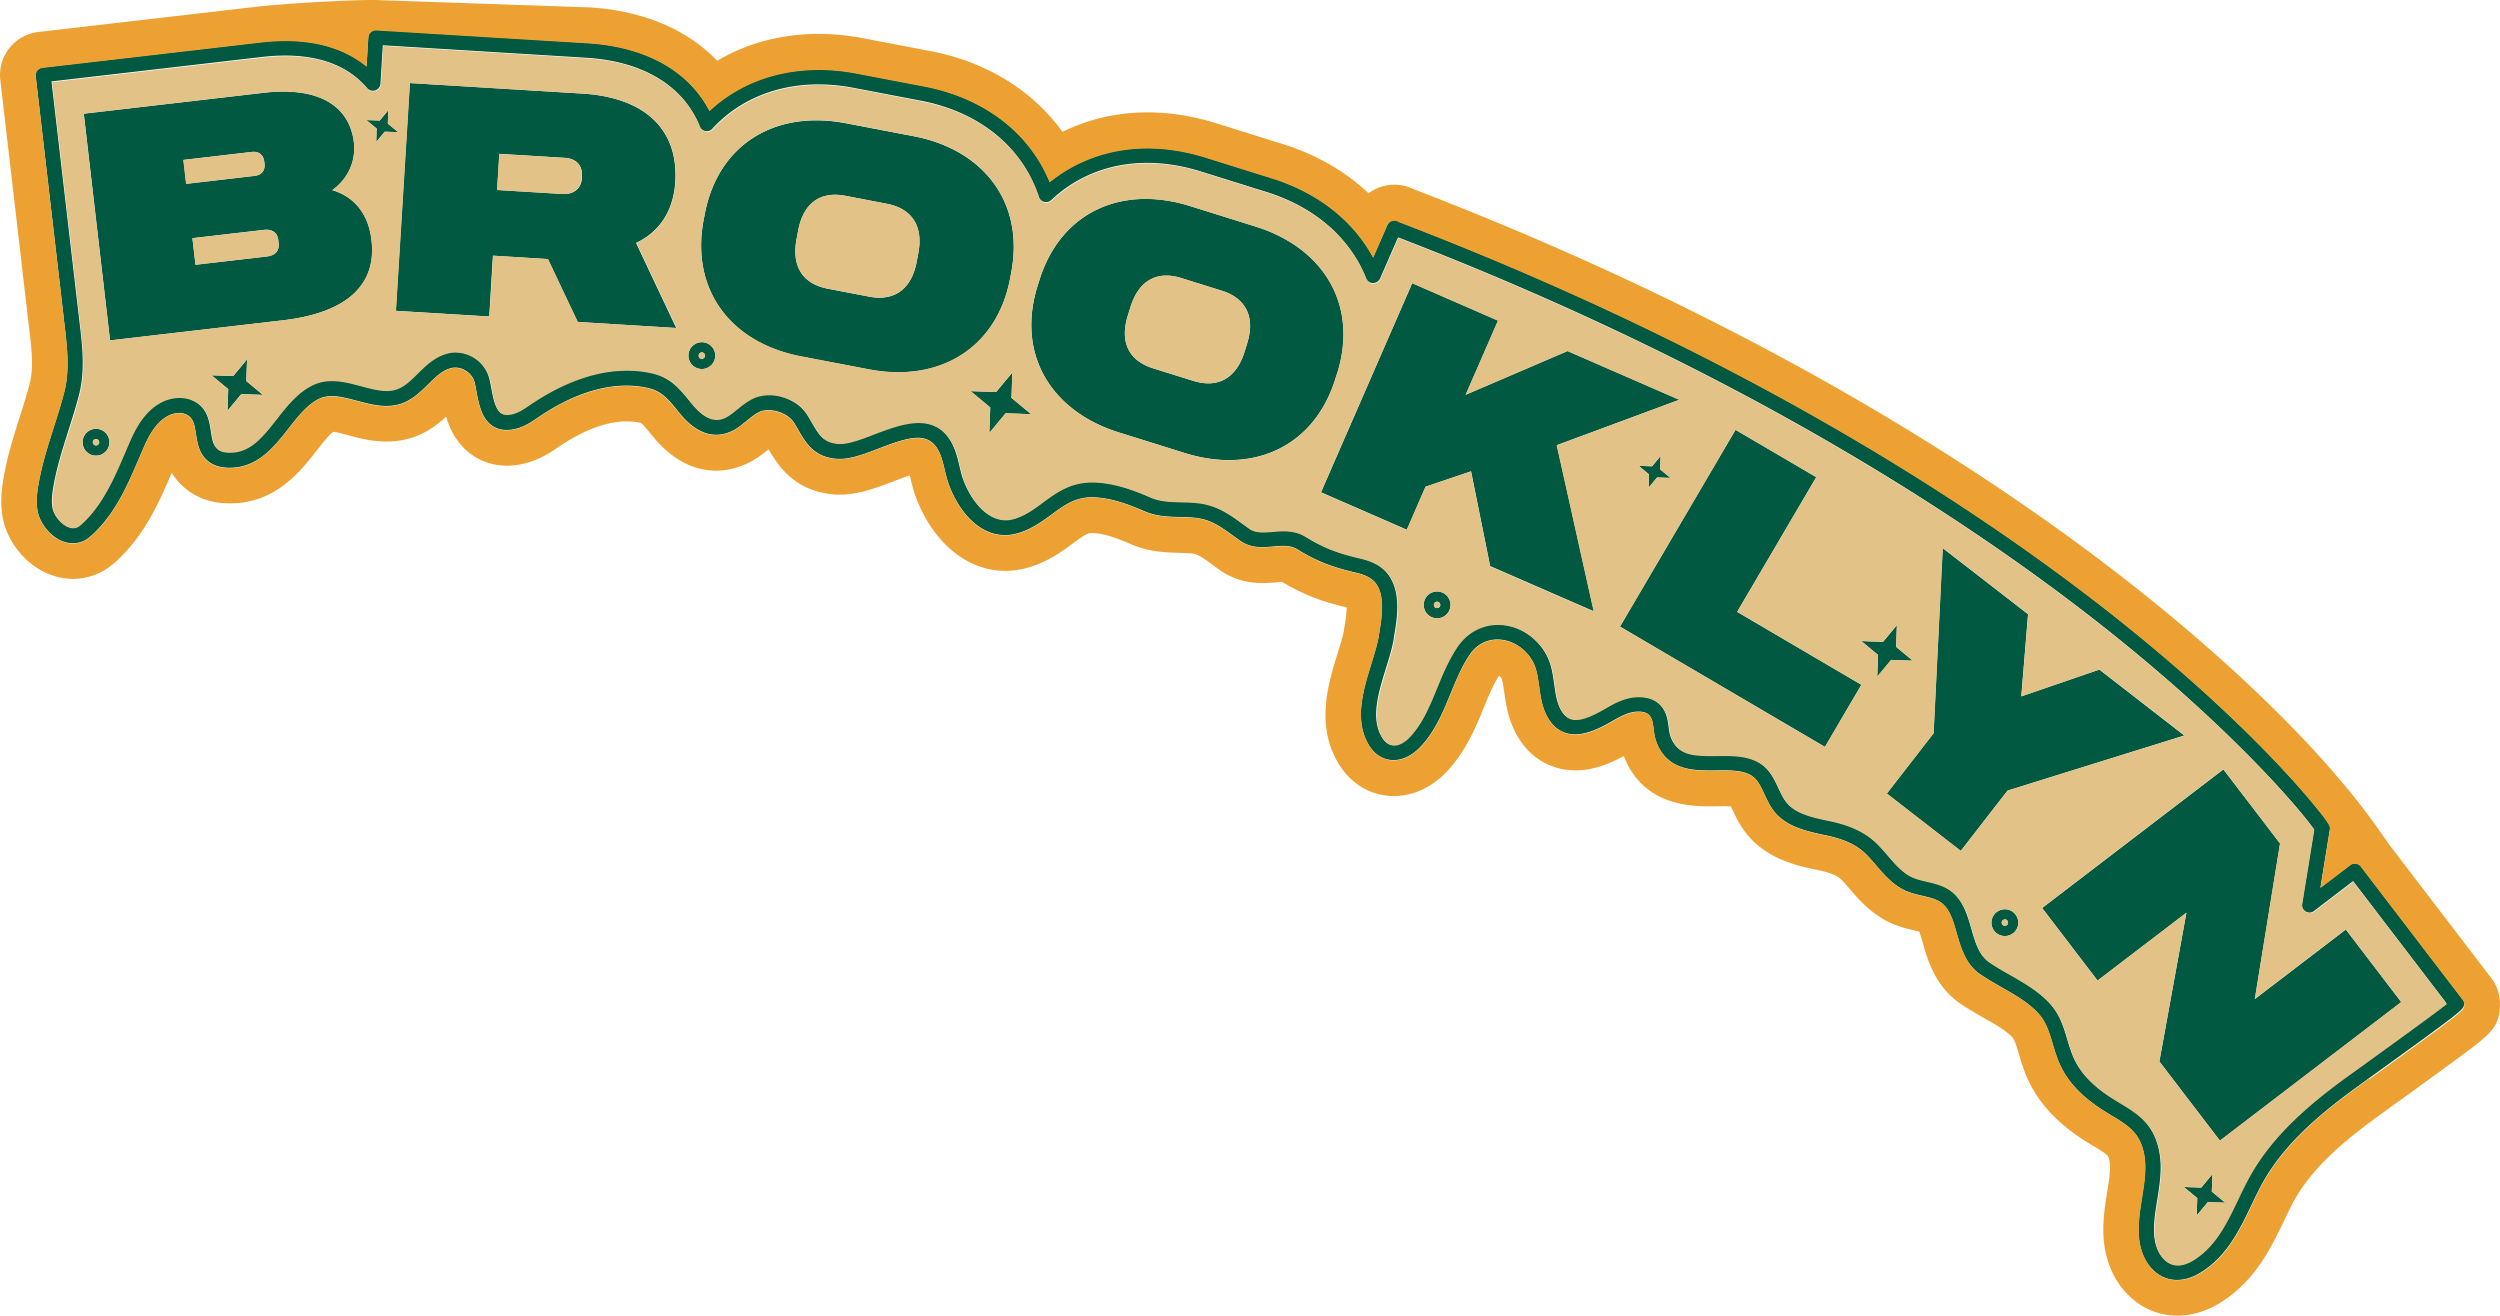 <svg xmlns="http://www.w3.org/2000/svg" viewBox="0 0 325.22 171.17"><defs><style>.cls-2{stroke-width:0;fill:#eda133}</style></defs><path d="M301.12 107.6s-.01.08-.01.12c.01-.04.01-.09.02-.11h-.01Z" class="cls-2"/><path d="m113.07 38.59-5.41-1.04c-3.08-.59-4.75-2.73-4.03-6.48l.21-1.12c.71-3.71 3.04-5.07 6.13-4.48l5.41 1.04c3.08.59 4.79 2.73 4.08 6.44l-.21 1.12c-.72 3.75-3.1 5.11-6.18 4.52m18.47-3.11c1.76-9.16-3.62-16.03-12.7-17.76l-8.79-1.68c-9.12-1.75-16.61 2.64-18.37 11.81l-.14.75c-.35 1.84-.41 3.57-.22 5.2.76 6.5 5.61 11.17 12.88 12.57l8.83 1.69c4.37.84 8.37.25 11.55-1.59 3.43-2 5.91-5.46 6.82-10.22l.14-.75Zm129.12 84.93a.422.422 0 0 1-.24-.54c.08-.21.33-.32.54-.24.21.08.32.32.24.54-.08.21-.32.32-.54.24Zm.77-2.01c-.9-.34-1.91.11-2.25 1.01-.34.9.11 1.91 1.01 2.25.9.34 1.91-.11 2.25-1.01.34-.9-.11-1.91-1.01-2.25ZM131.67 49.14l.03-.69-.44.53-1.68 2.02-3.32-.12 2.56 2.12-.12 3.32 2.12-2.56 3.32.12-2.56-2.12.09-2.62Zm-40.52-2.49a.422.422 0 0 1-.24-.54c.08-.21.32-.32.54-.24.21.08.32.32.24.54-.08.21-.32.32-.54.24Zm.77-2.02c-.9-.34-1.91.11-2.25 1.01s.11 1.91 1.01 2.25c.9.34 1.91-.11 2.25-1.01.34-.9-.11-1.91-1.01-2.25Zm94.88 34.45a.426.426 0 0 1-.24-.54c.08-.21.32-.32.54-.24.21.08.32.33.24.54-.08.21-.32.32-.54.24Zm.77-2.02c-.9-.34-1.91.11-2.25 1.01-.34.9.11 1.91 1.01 2.25.9.34 1.91-.11 2.25-1.01.34-.9-.11-1.91-1.01-2.25Zm-32.32-27.51-5.26-1.64c-2.99-.94-4.41-3.24-3.27-6.89l.34-1.09c1.13-3.6 3.6-4.7 6.6-3.76l5.26 1.64c3 .93 4.45 3.26 3.32 6.86l-.34 1.09c-1.14 3.65-3.65 4.72-6.65 3.79m18.7-.99c2.79-8.91-1.79-16.33-10.61-19.09l-8.54-2.67c-8.86-2.77-16.81.75-19.59 9.65l-.23.73c-1.75 5.6-.6 10.61 2.68 14.24 1.94 2.14 4.62 3.81 7.89 4.83l8.58 2.68c1.95.61 3.85.91 5.67.92 6.42.03 11.75-3.63 13.91-10.57l.23-.73Zm42.08 10.76-1.11 1.34-1.74-.06 1.34 1.11-.06 1.74 1.11-1.34 1.74.06-1.34-1.11.06-1.74Zm-13.51-1.41L218.47 52l-14.54-6.34-13.26 5.69 4.21-9.65-11.16-4.87-11.87 27.21 6.86 2.99 4.3 1.88.09-.2 2.35-5.4 5.92-2 2.3 11.42.18.91 13.49 5.88-.39-1.73-4.43-19.9Zm70.59 29.19-10.17 3.49.88-10.69-11.1-8.6-1.16 23.5-.03.59-6.08 7.84 9.62 7.46 6.08-7.84 6.34-1.98 16.66-5.19-11.06-8.58Zm-26.35-5.77-1.8 2.17-2.82-.1 2.17 1.8-.1 2.82 1.8-2.17 2.82.1-2.17-1.8.1-2.82ZM73.17 25.23l-5.11-.31-3.39-.21.07-1.06.22-3.64 8.51.52c1.48.09 2.32.99 2.24 2.35v.29c-.09 1.32-1.04 2.15-2.52 2.05m10.71 5.73c2.42-1.59 3.74-4.12 3.94-7.29.43-6.94-4.09-11-12.09-11.49L53.31 10.8l-.51 8.31-1.31 21.32 12.15.74.48-7.91 7.15.44 3.88 8.18 12.82.79-5.23-11.07c.4-.19.78-.4 1.14-.64M48.97 17.65l-.03.82.52-.63.59-.71 1.74.06-1.34-1.11.06-1.74-1.11 1.34-1.74-.06L49 16.73l-.03.92Zm-16.83 29.1-1.8 2.17-2.82-.1 2.17 1.8-.1 2.82 1.8-2.17 2.82.1-2.17-1.8.1-2.82Zm-19.8 11.17a.422.422 0 0 1-.24-.54c.08-.21.32-.32.54-.24.21.08.32.32.24.54-.08.21-.32.32-.54.24Zm.77-2.02c-.9-.34-1.91.11-2.25 1.01s.11 1.91 1.01 2.25c.9.34 1.91-.11 2.25-1.01.34-.9-.11-1.91-1.01-2.25Zm293.9 82.83c-1.15.83-2 1.44-2.29 1.65-4.4 3.25-9.3 7.33-12.29 12.92-.47.88-.91 1.79-1.33 2.67-1.51 3.13-2.92 6.09-5.81 7.89-.88.55-2.57 1.27-3.89-.17-.74-.79-1.16-2.03-1.19-3.48-.03-1.34.19-2.69.42-4.13.43-2.66.86-5.41-.31-8.18-.97-2.31-2.84-3.43-4.65-4.51-.5-.3-1.02-.62-1.51-.95-2.3-1.57-3.73-3.19-4.52-5.1-.28-.69-.5-1.41-.71-2.11-.49-1.65-.99-3.35-2.4-4.84-1.49-1.58-3.35-2.64-5.14-3.66-.94-.54-1.83-1.04-2.67-1.62-1.3-.89-1.77-2.53-2.27-4.27-.6-2.1-1.28-4.47-3.66-5.55-.75-.34-1.52-.52-2.26-.69-.86-.2-1.67-.39-2.35-.82-1.01-.63-1.8-1.55-2.63-2.52-.45-.52-.91-1.06-1.42-1.56-1.91-1.89-4.43-2.6-6.16-2.97l-.24-.05c-1.84-.39-3.93-.83-5.14-2.09-.53-.55-.88-1.29-1.25-2.08-.35-.74-.7-1.51-1.25-2.2-1.67-2.13-4.41-2.09-6.83-2.06-3.09.05-5.03-.05-5.92-2.37-.15-.39-.21-.84-.27-1.31-.05-.34-.09-.68-.17-1.04-.44-1.95-1.86-2.98-3.99-2.91-1.47.05-2.77.7-3.74 1.26-1.48.85-3.5 2.02-4.85 1.62-.55-.17-.99-.59-1.35-1.31-.47-.92-.62-2-.78-3.15-.19-1.35-.38-2.75-1.12-4.03-1.28-2.24-3.58-3.69-6.01-3.79-2.2-.09-4.2.94-5.49 2.82-1.16 1.69-1.93 3.59-2.69 5.42-.91 2.22-1.77 4.31-3.24 6.02-.58.67-1.14 1.1-1.69 1.31-1.14.42-1.81-.31-2.11-.77-1.59-2.47-.55-5.84.46-9.1.42-1.36.82-2.64 1.02-3.86v-.08c.44-2.56 1.03-6.06-.85-8.4-.77-.97-1.96-1.62-3.62-2-2.98-.68-4.76-1.39-7.05-2.8-1.49-.91-3.01-.78-4.35-.66-1.16.1-2.17.19-2.99-.4-.29-.2-.56-.4-.83-.6-1.77-1.29-3.43-2.5-6.03-2.75-.68-.07-1.34-.08-1.99-.1-1.42-.03-2.76-.07-3.99-.61-2.14-.93-4.69-1.9-7.37-1.97-2.99-.08-4.85 1.29-6.65 2.62-1.2.88-2.32 1.71-3.79 2.14-1.02.3-2.02.17-2.97-.37-1.88-1.06-3.26-3.53-3.79-5.5-.08-.31-.16-.62-.23-.94-.25-1.07-.52-2.17-1.11-3.2-2.3-3.97-6.6-2.32-10.06-1-1.72.66-3.5 1.34-4.71 1.23-1.87-.16-2.43-1.13-3.36-2.74-.19-.33-.39-.67-.61-1.02-1.42-2.25-4.91-3.26-7.2-2.07-.72.37-1.33.86-1.91 1.33-.31.25-.61.5-.94.73-1.12.79-2.7 1.34-4.93-1.39l-.24-.29c-1.31-1.63-2.55-3.16-4.95-3.71-4.68-1.08-10.01.22-15.4 3.75-.17.11-.34.23-.52.34-.77.52-1.5 1.01-2.28 1.21-.63.15-1.09.13-1.43-.09-.74-.48-1.02-1.94-1.26-3.24-.08-.45-.17-.89-.27-1.28-.3-1.16-1.1-2.19-2.2-2.82-1.09-.61-2.36-.77-3.48-.43-1.56.47-2.65 1.55-3.7 2.58-1.1 1.08-2.04 2.01-3.4 2.2-1.2.16-2.53-.19-3.94-.57-2.1-.56-4.28-1.15-6.39-.09-1.93.97-3.3 2.71-4.62 4.41-1.87 2.38-3.48 4.44-6.32 4.32-.47-.02-.86-.11-1.12-.28-.7-.43-.86-1.2-1.04-2.42-.21-1.38-.48-3.1-2.29-4-1.17-.58-2.64-.57-3.95.04-1.73.79-3.11 2.4-4.22 4.94-.23.53-.47 1.08-.7 1.62-1.43 3.33-2.91 6.78-5.54 9.26-.28.26-.58.52-.87.61-.56.16-1.1-.06-1.45-.28-.78-.49-1.45-1.43-1.59-2.25-.17-.97 0-2.03.16-2.95.43-2.37 1.17-4.7 1.88-6.96.49-1.54 1-3.14 1.42-4.76.82-3.21.43-6.45.05-9.59L6.7 10.59l18.26-2.12 9.11-1.06c4.32-.5 7.92.03 10.69 1.58a10.8 10.8 0 0 1 2.98 2.46c.26.31.69.43 1.08.31.39-.13.66-.48.68-.88l.3-4.99 26.4 1.62c7.44.45 12.7 3.63 14.82 8.93.13.32.41.55.74.61.34.06.68-.05.91-.31 4.39-4.77 11.07-6.71 18.33-5.32l8.79 1.68c7.63 1.46 13.22 6.02 15.34 12.51.11.32.37.57.71.65.33.08.68 0 .93-.24 1.31-1.25 2.81-2.28 4.45-3.06 4.41-2.11 9.59-2.34 14.98-.66l8.54 2.67c5.37 1.68 9.49 4.81 11.92 9.06.39.67.74 1.41 1.04 2.17.15.38.51.62.91.62s.77-.23.93-.6l2.33-5.34c44.22 17.04 73.92 36.65 91.1 50.13 17.85 14.02 26.76 24.98 28.06 26.89-.11.64-.34 2.08-.87 5.36-.19 1.18-.42 2.59-.7 4.3-.07.4.12.8.47 1.01.35.21.79.19 1.11-.07l4.29-3.28.78-.6.96 1.26 11.13 14.56c-2 1.58-8.32 6.13-11.23 8.22m-5.84-31.05s-.01.07-.02.11c0-.04 0-.08.01-.12h.01Zm19.44 23.18c.04-.27-.03-.54-.19-.76l-9.74-12.73-3.52-4.6a.99.99 0 0 0-1.39-.19l-2.54 1.94-1.33 1.01.23-1.43c.45-2.78.98-6.04.99-6.11.06-.41.1-.6-1.77-2.9-.94-1.16-2.56-3.07-4.97-5.62-4.02-4.26-10.94-11.03-21.02-19.03-17.49-13.89-47.87-34.09-93.39-51.55a.7.7 0 0 0-.17-.09h-.02c-.49-.2-1.05.04-1.27.52l-1.84 4.22c-.07-.13-.14-.25-.21-.37-2.68-4.69-7.19-8.14-13.05-9.97l-8.54-2.67c-5.87-1.83-11.55-1.57-16.43.76-1.38.66-2.67 1.47-3.85 2.44-2.66-6.45-8.54-10.95-16.34-12.46l-8.79-1.68c-7.41-1.42-14.29.35-19.13 4.88-2.72-5.24-8.32-8.36-15.93-8.83l-27.4-1.68a.988.988 0 0 0-1.05.93l-.23 3.79c-.59-.49-1.23-.92-1.91-1.3-3.15-1.76-7.14-2.38-11.89-1.83l-12.91 1.5-15.45 1.8c-.26.03-.5.16-.67.37-.16.21-.24.47-.21.73l3.62 31.2.11.99c.35 2.95.72 6.01 0 8.86-.4 1.57-.9 3.13-1.38 4.65-.74 2.32-1.5 4.71-1.95 7.21-.19 1.08-.39 2.35-.16 3.63.24 1.37 1.24 2.82 2.5 3.61.25.16.5.28.77.38.76.29 1.56.34 2.3.12.69-.2 1.21-.64 1.67-1.07 2.93-2.76 4.49-6.4 6-9.92.23-.54.46-1.07.69-1.6.91-2.06 1.97-3.35 3.23-3.93.78-.35 1.61-.39 2.24-.07.85.42 1.01 1.2 1.22 2.52.2 1.28.44 2.88 1.97 3.81.57.35 1.25.53 2.08.57 3.86.16 6.04-2.62 7.97-5.08 1.24-1.59 2.42-3.09 3.94-3.86 1.43-.72 3.15-.25 4.98.23 1.54.41 3.12.84 4.72.62 2.02-.27 3.35-1.59 4.53-2.75.92-.9 1.78-1.76 2.88-2.09.61-.18 1.31-.1 1.92.25.63.36 1.1.93 1.25 1.57.09.36.17.75.24 1.17.32 1.69.68 3.6 2.14 4.54.8.51 1.8.63 2.98.34 1.13-.27 2.03-.89 2.92-1.49.16-.11.33-.22.49-.33 3.43-2.25 8.62-4.69 13.86-3.47 1.72.39 2.62 1.5 3.85 3.02l.24.29c3.21 3.94 6.15 2.8 7.62 1.76.37-.26.71-.54 1.04-.81.53-.43 1.03-.84 1.58-1.12 1.34-.7 3.75 0 4.6 1.36.21.33.39.65.57.96.99 1.7 2.01 3.47 4.9 3.73 1.67.15 3.58-.58 5.6-1.36 3.84-1.47 6.27-2.2 7.63.14.45.77.67 1.69.9 2.66.08.33.16.66.25.99.59 2.2 2.19 5.28 4.73 6.72 1.41.8 2.97.99 4.5.54 1.8-.52 3.13-1.5 4.42-2.44 1.67-1.23 3.12-2.3 5.42-2.24 2.34.06 4.66.95 6.63 1.8 1.59.7 3.18.73 4.73.77.64.02 1.25.03 1.85.09 2.05.2 3.37 1.16 5.05 2.38.28.2.56.41.85.61 1.42 1.01 2.95.87 4.31.75 1.18-.11 2.21-.19 3.13.37 2.47 1.52 4.47 2.31 7.64 3.04 1.21.28 2.03.71 2.51 1.31 1.32 1.65.82 4.64.45 6.82v.08c-.19 1.08-.57 2.3-.97 3.6-1.08 3.53-2.32 7.51-.23 10.76 1.02 1.6 2.74 2.19 4.47 1.56.88-.32 1.7-.94 2.51-1.88 1.68-1.95 2.64-4.3 3.57-6.56.75-1.81 1.45-3.53 2.49-5.05.9-1.32 2.25-2.01 3.77-1.95 1.75.07 3.43 1.14 4.37 2.78.54.95.7 2.1.87 3.32.18 1.26.35 2.56.97 3.77s1.47 1.99 2.56 2.31c2.17.64 4.62-.77 6.42-1.81.77-.44 1.78-.95 2.82-.99 1.46-.05 1.81.62 1.98 1.35.06.29.1.58.14.88.07.57.16 1.16.38 1.76 1.43 3.75 4.96 3.7 7.8 3.66 2.15-.03 4.18-.06 5.24 1.3.4.51.7 1.15 1.01 1.82.42.9.86 1.84 1.62 2.63 1.64 1.69 4.15 2.22 6.17 2.65l.24.05c2.39.51 3.99 1.26 5.17 2.44.45.45.87.93 1.31 1.45.89 1.04 1.81 2.11 3.07 2.9.96.6 1.98.84 2.96 1.07.67.16 1.32.3 1.88.56 1.54.7 2.02 2.36 2.57 4.28.55 1.9 1.16 4.06 3.06 5.36.91.62 1.87 1.17 2.81 1.71 1.74.99 3.39 1.93 4.68 3.3 1.08 1.15 1.48 2.49 1.94 4.04.22.75.45 1.52.77 2.3.94 2.29 2.61 4.19 5.24 5.99.53.36 1.08.69 1.6 1.01 1.67 1 3.12 1.87 3.84 3.58.94 2.24.57 4.6.17 7.1-.23 1.46-.47 2.96-.44 4.47.02 1.37.34 3.31 1.71 4.79 1.65 1.78 4.04 1.97 6.4.5 3.38-2.11 5-5.47 6.56-8.72.41-.86.84-1.75 1.29-2.6 2.8-5.24 7.5-9.13 11.71-12.26.29-.21 1.12-.82 2.26-1.64 12.29-8.86 12.31-8.95 12.4-9.56m-84.26-68.67-10.5-6.16-13.95 23.76-1.08 1.84 26.66 15.65 3.72-6.34 1.02-1.74-16.16-9.49 10.29-17.52Zm51.54 90.67-1.45 1.75-2.27-.08 1.75 1.45-.08 2.27 1.45-1.75 2.27.08-1.75-1.45.08-2.27Zm5.52-22.78 2.94-18.14.34-2.09-7.37-9.64-7.9 6.04-15.68 11.99 7.21 9.44 11.56-8.83-3.52 19.35 7.88 10.31 23.59-18.03-7.21-9.44-11.83 9.04ZM34.74 33.36l-9.31 1.08-.4-3.46 9.31-1.08c1.05-.12 1.75.35 1.86 1.32l.05.42c.11.97-.46 1.59-1.51 1.71M23.85 20.8l8.93-1.04c.88-.1 1.49.38 1.6 1.26l.03.25c.1.88-.34 1.49-1.26 1.6l-8.93 1.04-.36-3.12Zm19.37 3.94c1.81-1.28 3.13-3.52 2.82-6.22-.09-.81-.3-1.54-.58-2.2-1.44-3.35-5.27-4.93-11.14-4.25h-.01L10.9 14.79l3.42 29.49 22.46-2.61c8.77-1.02 12.2-4.92 11.56-10.4-.46-3.96-2.73-5.83-5.11-6.54" style="stroke-width:0;fill:#005940"/><path d="M308.17 140.34c-1.14.82-1.98 1.42-2.26 1.64-4.22 3.12-8.91 7.02-11.71 12.26-.45.84-.88 1.73-1.29 2.6-1.56 3.25-3.17 6.61-6.55 8.72-2.36 1.47-4.75 1.28-6.4-.5-1.38-1.48-1.69-3.42-1.72-4.79-.03-1.52.21-3.02.44-4.47.4-2.5.77-4.85-.17-7.1-.72-1.71-2.17-2.58-3.84-3.58-.53-.32-1.07-.65-1.6-1.01-2.63-1.8-4.29-3.7-5.24-5.99-.32-.78-.55-1.56-.77-2.3-.46-1.55-.86-2.9-1.94-4.04-1.29-1.36-2.93-2.3-4.68-3.3-.93-.53-1.9-1.08-2.81-1.7-1.89-1.3-2.51-3.46-3.06-5.37-.55-1.92-1.03-3.58-2.57-4.28-.57-.26-1.21-.41-1.88-.56-.98-.23-2-.46-2.96-1.07-1.26-.79-2.18-1.86-3.07-2.9-.44-.52-.86-1-1.31-1.45-1.19-1.17-2.78-1.93-5.18-2.44l-.24-.05c-2.02-.43-4.52-.96-6.17-2.65-.76-.79-1.2-1.72-1.62-2.63-.31-.67-.61-1.3-1.01-1.82-1.06-1.35-3.09-1.32-5.24-1.3-2.84.04-6.37.09-7.8-3.65-.23-.6-.31-1.19-.38-1.76-.04-.29-.08-.59-.14-.88-.17-.74-.52-1.41-1.98-1.35-1.04.04-2.05.55-2.82.99-1.79 1.04-4.24 2.45-6.42 1.81-1.08-.32-1.94-1.1-2.56-2.31-.62-1.21-.8-2.52-.97-3.77-.17-1.22-.33-2.37-.88-3.32-.94-1.65-2.61-2.71-4.37-2.79-1.53-.06-2.87.63-3.77 1.95-1.04 1.52-1.75 3.24-2.49 5.05-.93 2.26-1.89 4.61-3.57 6.56-.81.94-1.63 1.55-2.51 1.88-1.73.64-3.44.04-4.47-1.56-2.09-3.25-.86-7.24.23-10.76.4-1.29.77-2.52.96-3.6v-.08c.38-2.18.88-5.18-.44-6.82-.48-.6-1.3-1.03-2.52-1.31-3.17-.73-5.17-1.52-7.65-3.03-.92-.57-1.95-.48-3.13-.38-1.35.11-2.89.25-4.31-.75-.29-.21-.58-.42-.85-.61-1.68-1.22-3-2.18-5.05-2.38-.6-.06-1.21-.07-1.85-.09-1.54-.04-3.15-.07-4.73-.77-1.97-.86-4.29-1.74-6.63-1.8-2.3-.06-3.75 1.01-5.42 2.24-1.29.95-2.61 1.92-4.42 2.45-1.53.44-3.09.26-4.5-.55-2.55-1.43-4.14-4.52-4.73-6.72-.09-.33-.17-.66-.25-.99-.23-.97-.45-1.89-.9-2.66-1.36-2.33-3.78-1.61-7.63-.14-2.02.77-3.93 1.51-5.6 1.36-2.89-.25-3.92-2.02-4.91-3.72-.18-.31-.37-.64-.57-.96-.85-1.35-3.25-2.06-4.6-1.36-.54.28-1.04.69-1.57 1.12-.33.27-.68.54-1.05.81-1.47 1.03-4.41 2.18-7.62-1.76l-.24-.29c-1.24-1.52-2.13-2.63-3.85-3.02-5.23-1.21-10.43 1.22-13.86 3.47-.16.11-.33.22-.49.33-.88.59-1.79 1.21-2.92 1.49-1.17.29-2.17.17-2.98-.34-1.46-.94-1.82-2.85-2.14-4.54-.07-.41-.16-.81-.24-1.17-.16-.64-.62-1.21-1.25-1.57-.61-.35-1.31-.44-1.92-.25-1.1.33-1.96 1.19-2.88 2.09-1.18 1.16-2.52 2.48-4.53 2.75-1.59.22-3.19-.21-4.72-.62-1.83-.49-3.55-.95-4.98-.23-1.53.77-2.7 2.27-3.94 3.85-1.92 2.46-4.11 5.24-7.97 5.09-.83-.04-1.51-.22-2.08-.57-1.53-.94-1.78-2.53-1.97-3.81-.2-1.33-.36-2.1-1.21-2.53-.64-.32-1.47-.29-2.24.07-1.27.58-2.33 1.87-3.23 3.93-.23.53-.46 1.06-.69 1.6-1.51 3.52-3.06 7.16-6 9.93-.47.43-.98.87-1.67 1.07-.74.22-1.53.17-2.3-.12-.26-.1-.52-.23-.77-.38-1.25-.78-2.26-2.23-2.49-3.6-.22-1.29-.04-2.55.16-3.63.44-2.5 1.21-4.89 1.95-7.21.49-1.52.99-3.09 1.38-4.65.73-2.85.36-5.91 0-8.86l-.11-.99-3.62-31.2c-.03-.26.05-.53.21-.73.16-.21.41-.34.67-.37l15.45-1.79 12.91-1.5c4.75-.55 8.75.06 11.89 1.83.68.38 1.32.82 1.91 1.31l.23-3.79c.03-.55.5-.96 1.05-.93l27.4 1.67c7.61.46 13.2 3.58 15.93 8.83 4.84-4.52 11.72-6.3 19.13-4.88l8.79 1.68c7.81 1.5 13.68 6 16.34 12.46a19.28 19.28 0 0 1 3.85-2.44c4.88-2.33 10.56-2.6 16.43-.76l8.54 2.67c5.86 1.83 10.37 5.28 13.05 9.97.07.12.14.25.21.37l1.84-4.22c.21-.49.77-.72 1.27-.53h.02c.06.03.12.07.17.1 45.52 17.45 75.9 37.66 93.39 51.54 10.08 8.01 17 14.77 21.02 19.04 2.41 2.55 4.03 4.46 4.97 5.62 1.87 2.31 1.83 2.49 1.77 2.9-.01.08-.54 3.33-.99 6.11l-.23 1.43 1.33-1.01 2.54-1.94a.99.99 0 0 1 1.39.19l3.51 4.6 9.74 12.73c.16.21.23.49.19.76-.09.61-.1.7-12.4 9.56m16.99-8.95c.22-1.5-.17-3.04-1.09-4.25l-5.18-6.78-8.07-10.55c-.79-1.04-3.72-5.86-11.09-13.66-4.13-4.37-11.21-11.3-21.51-19.48-17.7-14.06-48.42-34.5-94.32-52.14-.12-.06-.24-.12-.37-.17-1.91-.76-3.97-.44-5.5.71-3.02-2.87-6.82-5.06-11.26-6.44l-8.54-2.67c-7.01-2.19-13.86-1.84-19.81 1.01-.07.04-.13.06-.21.1-3.83-5.33-9.85-9.1-17.1-10.49l-8.79-1.68C105.33 3.64 98.7 4.7 93.3 7.91 89.41 3.84 83.65 1.38 76.67.96L49.32.02c-2.03-.13-11.91.39-15.98.86L11.57 3.4l-6.59.76c-3.09.36-5.3 3.16-4.94 6.25l3.62 31.2.12 1c.32 2.65.62 5.15.11 7.17-.36 1.43-.82 2.87-1.3 4.39-.78 2.46-1.59 5-2.09 7.8-.28 1.58-.5 3.31-.17 5.24.46 2.68 2.23 5.27 4.62 6.75.51.32 1.04.58 1.58.79 1.7.65 3.51.73 5.24.22 1.64-.48 2.76-1.4 3.55-2.14 3.59-3.38 5.42-7.59 7.02-11.33.6.99 1.46 1.94 2.73 2.72 1.24.76 2.69 1.18 4.31 1.25 6.24.26 9.6-4.02 11.82-6.86.7-.9 1.56-2 2.16-2.44.46.05 1.32.28 1.91.44 1.79.48 4.02 1.07 6.54.73 2.84-.38 4.81-1.84 6.22-3.13.55 1.79 1.54 3.78 3.62 5.13 1.32.85 3.53 1.7 6.59.95 1.94-.47 3.37-1.44 4.42-2.15.15-.1.29-.2.43-.29 2.68-1.76 6.63-3.67 10.29-2.83.24.14.83.88 1.27 1.42l.25.3c4.73 5.81 10.27 5.16 13.88 2.63.45-.32.85-.64 1.2-.92 1.15 1.97 3.27 5.41 8.43 5.86 2.74.24 5.36-.76 7.67-1.64.64-.24 1.53-.58 2.27-.82.03.13.06.25.09.36.09.38.18.75.28 1.12.87 3.22 3.15 7.41 6.94 9.55 2.52 1.43 5.31 1.75 8.06.96 2.6-.75 4.42-2.09 5.88-3.17 1.56-1.15 1.94-1.35 2.54-1.33 1.54.04 3.34.74 4.9 1.42 2.41 1.06 4.67 1.11 6.47 1.16.56.02 1.08.03 1.51.07.72.07 1.19.37 2.77 1.52.29.22.59.43.9.65 2.8 1.98 5.67 1.74 7.39 1.59.22-.02.5-.04.7-.05 3.07 1.82 5.53 2.64 8.41 3.31 0 .87-.23 2.18-.35 2.89v.08c-.14.78-.47 1.85-.83 3-1.25 4.04-2.96 9.58.3 14.64 2.2 3.42 6.21 4.79 9.98 3.4 1.64-.61 3.09-1.65 4.42-3.2 2.16-2.52 3.32-5.34 4.34-7.83.62-1.52 1.22-2.97 1.94-4.07.11.06.25.17.36.37.12.25.24 1.11.32 1.68.21 1.48.46 3.33 1.43 5.23 1.51 2.99 3.75 4.18 5.37 4.66 3.37 1 6.52-.29 8.76-1.51 2.61 6.68 9.06 6.59 12.16 6.54.54-.01 1.27-.02 1.78.01.07.14.13.29.2.42.5 1.08 1.19 2.55 2.5 3.9 2.63 2.71 6.18 3.46 8.54 3.95l.24.05c1.45.31 2.36.69 2.87 1.19.32.32.68.74 1.06 1.18 1.01 1.18 2.27 2.64 4.12 3.8 1.62 1.02 3.21 1.39 4.38 1.66.18.05.4.09.59.14.15.41.33 1.02.46 1.46.64 2.26 1.62 5.66 4.89 7.91 1.07.73 2.12 1.33 3.14 1.91 1.43.81 2.79 1.59 3.6 2.45.31.33.53 1.05.87 2.19.24.82.52 1.75.93 2.75 1.29 3.12 3.55 5.76 6.91 8.05.64.44 1.27.82 1.83 1.15.81.49 1.82 1.1 1.96 1.41.43 1.02.17 2.66-.14 4.56-.25 1.58-.54 3.37-.5 5.29.06 3.08 1.11 5.87 2.96 7.86 3.19 3.43 8 3.93 12.26 1.28 4.53-2.82 6.61-7.16 8.28-10.65.41-.85.8-1.66 1.2-2.41 2.37-4.42 6.58-7.9 10.39-10.72.28-.21 1.09-.79 2.19-1.59 2.05-1.47 5.05-3.64 7.56-5.48 5.52-4.04 6.36-4.67 6.74-7.18" class="cls-2"/><path d="M119.46 32.95c.71-3.7-1-5.85-4.08-6.44l-5.41-1.04c-3.08-.59-5.42.77-6.13 4.48l-.21 1.12c-.72 3.75.95 5.88 4.03 6.48l5.41 1.04c3.08.59 5.46-.76 6.18-4.52l.21-1.12ZM91.45 45.87a.426.426 0 0 0-.54.24c-.08.21.03.46.24.54.21.08.46-.03.54-.24a.426.426 0 0 0-.24-.54Zm95.64 32.43a.426.426 0 0 0-.54.24c-.08.21.03.46.24.54.21.08.46-.03.54-.24a.426.426 0 0 0-.24-.54Zm101.69 70.09-7.88-10.31 3.52-19.35-11.56 8.83-7.21-9.44 15.68-12 7.9-6.04 7.37 9.64-.34 2.09-2.94 18.14 11.83-9.04 7.21 9.44-23.59 18.03Zm-1.57 7.99-1.45 1.75.08-2.27-1.75-1.45 2.27.08 1.45-1.75-.08 2.27 1.75 1.45-2.27-.08Zm-19.7-55.51-6.34 1.98-6.08 7.84-9.62-7.46 6.08-7.84.03-.59 1.16-23.5 11.1 8.6-.88 10.69 10.17-3.49 11.06 8.58-16.66 5.19Zm-7.32 20.78c-.9-.34-1.35-1.35-1.01-2.25.34-.9 1.35-1.35 2.25-1.01.9.34 1.35 1.35 1.01 2.25-.34.9-1.35 1.35-2.25 1.01Zm-14.18-35.81-1.8 2.17.1-2.82-2.17-1.8 2.82.1 1.8-2.17-.1 2.82 2.17 1.8-2.82-.1Zm-4.88 4.99-3.72 6.34-26.66-15.65 1.08-1.84 13.95-23.76 10.5 6.16-10.29 17.52 16.17 9.49-1.02 1.74Zm-25.57-28.72-1.11 1.34.06-1.74-1.34-1.11 1.74.06 1.11-1.34-.06 1.74 1.34 1.11-1.74-.06Zm-21.72 11.55-.18-.91-2.31-11.42-5.92 2-2.35 5.4-.09.2-4.3-1.88-6.86-2.99 11.87-27.21 11.16 4.87-4.21 9.65 13.26-5.69 14.54 6.34-15.95 5.91 4.43 19.9.39 1.73-13.49-5.88Zm-7.51 6.66c-.9-.34-1.35-1.35-1.01-2.25.34-.9 1.35-1.35 2.25-1.01.9.34 1.35 1.35 1.01 2.25-.34.9-1.35 1.35-2.25 1.01Zm-26.52-20.46c-1.82 0-3.72-.31-5.67-.92l-8.59-2.68c-3.27-1.02-5.95-2.69-7.89-4.83-3.28-3.63-4.43-8.64-2.68-14.24l.23-.73c2.78-8.9 10.72-12.42 19.59-9.65l8.54 2.67c8.83 2.76 13.39 10.18 10.61 19.09l-.23.73c-2.17 6.94-7.5 10.6-13.91 10.57m-28.99-6.11-2.12 2.56.12-3.32-2.56-2.12 3.32.12 1.68-2.02.44-.53-.03.69-.09 2.62 2.56 2.12-3.32-.12Zm-6.24-7.32c-3.18 1.85-7.19 2.43-11.55 1.59l-8.83-1.69c-7.26-1.39-12.12-6.06-12.88-12.57-.19-1.63-.13-3.36.22-5.19l.15-.75c1.76-9.16 9.25-13.56 18.37-11.81l8.79 1.69c9.08 1.74 14.46 8.61 12.7 17.76l-.15.75c-.91 4.76-3.38 8.22-6.82 10.22Zm-33.9 1.45c-.9-.34-1.35-1.35-1.01-2.25s1.35-1.35 2.25-1.01c.9.34 1.35 1.35 1.01 2.25-.34.9-1.35 1.35-2.25 1.01Zm-15.51-6.01L71.3 33.7l-7.15-.44-.48 7.92-12.15-.74 1.31-21.32.51-8.31 22.44 1.37c8 .49 12.51 4.54 12.09 11.49-.19 3.17-1.51 5.7-3.93 7.29-.36.23-.73.45-1.14.64l5.23 11.07-12.82-.79h-.01Zm-38.4-.21-22.46 2.61-3.42-29.49 23.41-2.72h.01c5.87-.68 9.7.9 11.14 4.25.29.67.49 1.4.58 2.2.31 2.69-1.01 4.94-2.82 6.22 2.39.71 4.66 2.58 5.11 6.54.64 5.48-2.79 9.38-11.56 10.39m-5.37 9.6-1.8 2.17.1-2.82-2.17-1.8 2.82.1 1.8-2.17-.1 2.82 2.17 1.8-2.82-.1Zm-19.52 7.89c-.9-.34-1.35-1.35-1.01-2.25s1.35-1.35 2.25-1.01c.9.34 1.35 1.35 1.01 2.25-.34.9-1.35 1.35-2.25 1.01ZM49.4 15.68l1.11-1.34-.06 1.74 1.34 1.11-1.74-.06-.59.71-.52.63.03-.82.03-.92-1.34-1.11 1.74.06Zm257.71 100.27-.96-1.26-.78.6-4.29 3.28c-.32.24-.76.27-1.11.07a.984.984 0 0 1-.47-1.01c.28-1.71.5-3.12.7-4.3.53-3.28.76-4.72.87-5.36-1.3-1.92-10.21-12.87-28.06-26.89-17.17-13.49-46.88-33.09-91.1-50.13l-2.33 5.34c-.16.37-.52.6-.92.6s-.76-.25-.91-.62c-.31-.77-.66-1.5-1.04-2.17-2.43-4.25-6.55-7.37-11.92-9.06l-8.54-2.67c-5.38-1.68-10.56-1.45-14.98.66-1.64.78-3.14 1.81-4.45 3.07a1 1 0 0 1-.93.25.96.96 0 0 1-.7-.65c-2.12-6.49-7.71-11.05-15.34-12.51l-8.79-1.69c-7.26-1.39-13.94.55-18.33 5.32-.23.25-.58.37-.91.31a.964.964 0 0 1-.74-.61c-2.13-5.3-7.39-8.48-14.82-8.93l-26.4-1.62-.3 4.99c-.03.41-.29.76-.68.88a1 1 0 0 1-1.07-.3 10.8 10.8 0 0 0-2.98-2.46c-2.77-1.55-6.37-2.09-10.69-1.58l-9.11 1.06-18.26 2.12 3.63 31.19c.38 3.13.77 6.38-.05 9.59-.42 1.62-.92 3.22-1.42 4.76-.72 2.26-1.46 4.59-1.88 6.96-.17.92-.32 1.97-.16 2.95.14.82.81 1.77 1.59 2.26.35.22.89.44 1.45.28.29-.09.59-.34.87-.61 2.63-2.48 4.11-5.92 5.54-9.26.23-.54.46-1.08.7-1.62 1.11-2.53 2.49-4.15 4.22-4.94 1.32-.6 2.79-.62 3.96-.04 1.82.91 2.08 2.62 2.29 4 .19 1.22.34 1.99 1.04 2.42.27.16.65.26 1.12.28 2.84.12 4.45-1.94 6.32-4.32 1.32-1.69 2.69-3.44 4.62-4.41 2.1-1.06 4.28-.47 6.39.09 1.41.38 2.74.73 3.94.57 1.36-.19 2.31-1.11 3.4-2.2 1.05-1.03 2.13-2.1 3.7-2.58 1.12-.34 2.39-.19 3.48.43 1.11.62 1.91 1.65 2.2 2.82.1.39.19.83.27 1.28.24 1.29.52 2.76 1.26 3.23.33.21.79.24 1.43.09.78-.19 1.51-.68 2.28-1.21.17-.12.34-.23.52-.34 5.39-3.54 10.71-4.83 15.4-3.75 2.4.55 3.63 2.09 4.95 3.71l.24.29c2.23 2.74 3.81 2.18 4.93 1.39.32-.23.63-.48.94-.73.58-.47 1.19-.96 1.91-1.33 2.29-1.19 5.78-.19 7.2 2.07.22.35.42.69.61 1.02.93 1.61 1.49 2.58 3.36 2.74 1.21.11 2.99-.57 4.71-1.23 3.46-1.32 7.76-2.97 10.06 1 .6 1.02.86 2.13 1.11 3.2.08.32.15.62.23.94.53 1.98 1.91 4.44 3.79 5.5.95.53 1.95.66 2.97.37 1.46-.42 2.59-1.25 3.79-2.14 1.8-1.33 3.66-2.7 6.65-2.62 2.68.07 5.23 1.04 7.37 1.97 1.23.54 2.57.57 3.99.61.65.01 1.32.03 1.99.1 2.59.25 4.26 1.47 6.03 2.75.27.19.54.4.83.6.82.58 1.82.49 2.99.4 1.34-.11 2.86-.25 4.35.66 2.3 1.41 4.08 2.11 7.05 2.8 1.66.38 2.85 1.03 3.62 2 1.88 2.34 1.29 5.84.86 8.4v.08c-.21 1.21-.61 2.49-1.03 3.86-1 3.26-2.05 6.63-.46 9.1.3.47.97 1.18 2.11.77.56-.2 1.11-.63 1.69-1.31 1.47-1.71 2.33-3.8 3.24-6.02.75-1.83 1.53-3.72 2.69-5.42 1.29-1.88 3.29-2.91 5.49-2.82 2.43.1 4.74 1.55 6.01 3.79.73 1.29.93 2.68 1.12 4.03.16 1.14.31 2.23.78 3.15.36.72.8 1.14 1.35 1.31 1.35.4 3.38-.77 4.85-1.62.97-.56 2.27-1.21 3.74-1.26 2.13-.07 3.56.96 3.99 2.91.08.35.13.7.17 1.04.06.48.13.94.28 1.32.89 2.33 2.83 2.42 5.91 2.38 2.42-.03 5.16-.07 6.83 2.06.54.69.9 1.46 1.25 2.2.37.79.72 1.54 1.25 2.08 1.21 1.26 3.3 1.7 5.14 2.09l.24.05c1.73.37 4.25 1.07 6.16 2.97.51.51.97 1.04 1.42 1.56.84.97 1.62 1.88 2.63 2.52.68.42 1.49.62 2.35.82.74.17 1.51.35 2.26.69 2.38 1.08 3.06 3.45 3.66 5.55.5 1.74.97 3.38 2.27 4.27.84.58 1.72 1.08 2.67 1.62 1.79 1.02 3.65 2.08 5.14 3.66 1.4 1.49 1.91 3.19 2.4 4.84.2.7.42 1.43.71 2.11.79 1.91 2.22 3.54 4.52 5.1.49.33 1 .64 1.5.95 1.81 1.08 3.67 2.21 4.65 4.51 1.17 2.76.73 5.52.31 8.18-.23 1.43-.44 2.79-.42 4.13.03 1.45.45 2.68 1.19 3.48 1.33 1.43 3.01.72 3.9.16 2.89-1.8 4.31-4.76 5.81-7.89.42-.89.86-1.79 1.33-2.67 2.99-5.58 7.89-9.66 12.29-12.91.29-.21 1.13-.82 2.29-1.65 2.91-2.1 9.22-6.65 11.23-8.22l-11.13-14.56-.04-.04Zm-46.15 3.69a.426.426 0 0 0-.54.24c-.08.21.03.46.24.54.21.08.46-.03.54-.24a.426.426 0 0 0-.24-.54ZM75.69 22.88c.08-1.36-.76-2.26-2.24-2.34l-8.51-.52-.22 3.64-.07 1.06 3.39.21 5.11.31c1.48.09 2.42-.75 2.51-2.05l.02-.3h.01Zm86.55 21.79c1.13-3.6-.33-5.92-3.32-6.86l-5.26-1.64c-2.99-.94-5.47.15-6.59 3.76l-.34 1.09c-1.14 3.65.27 5.95 3.27 6.89l5.26 1.64c2.99.94 5.51-.15 6.65-3.79l.34-1.09ZM34.4 21.28l-.03-.25c-.1-.88-.71-1.37-1.6-1.26l-8.93 1.04.36 3.12 8.93-1.04c.93-.11 1.37-.71 1.27-1.6M12.64 57.14a.426.426 0 0 0-.54.24c-.08.21.03.46.24.54.21.08.46-.03.54-.24a.426.426 0 0 0-.24-.54ZM36.2 31.23c-.11-.97-.81-1.44-1.86-1.32l-9.31 1.08.4 3.46 9.31-1.08c1.06-.12 1.62-.75 1.51-1.71l-.05-.42Z" style="fill:#e3c287;stroke-width:0"/></svg>